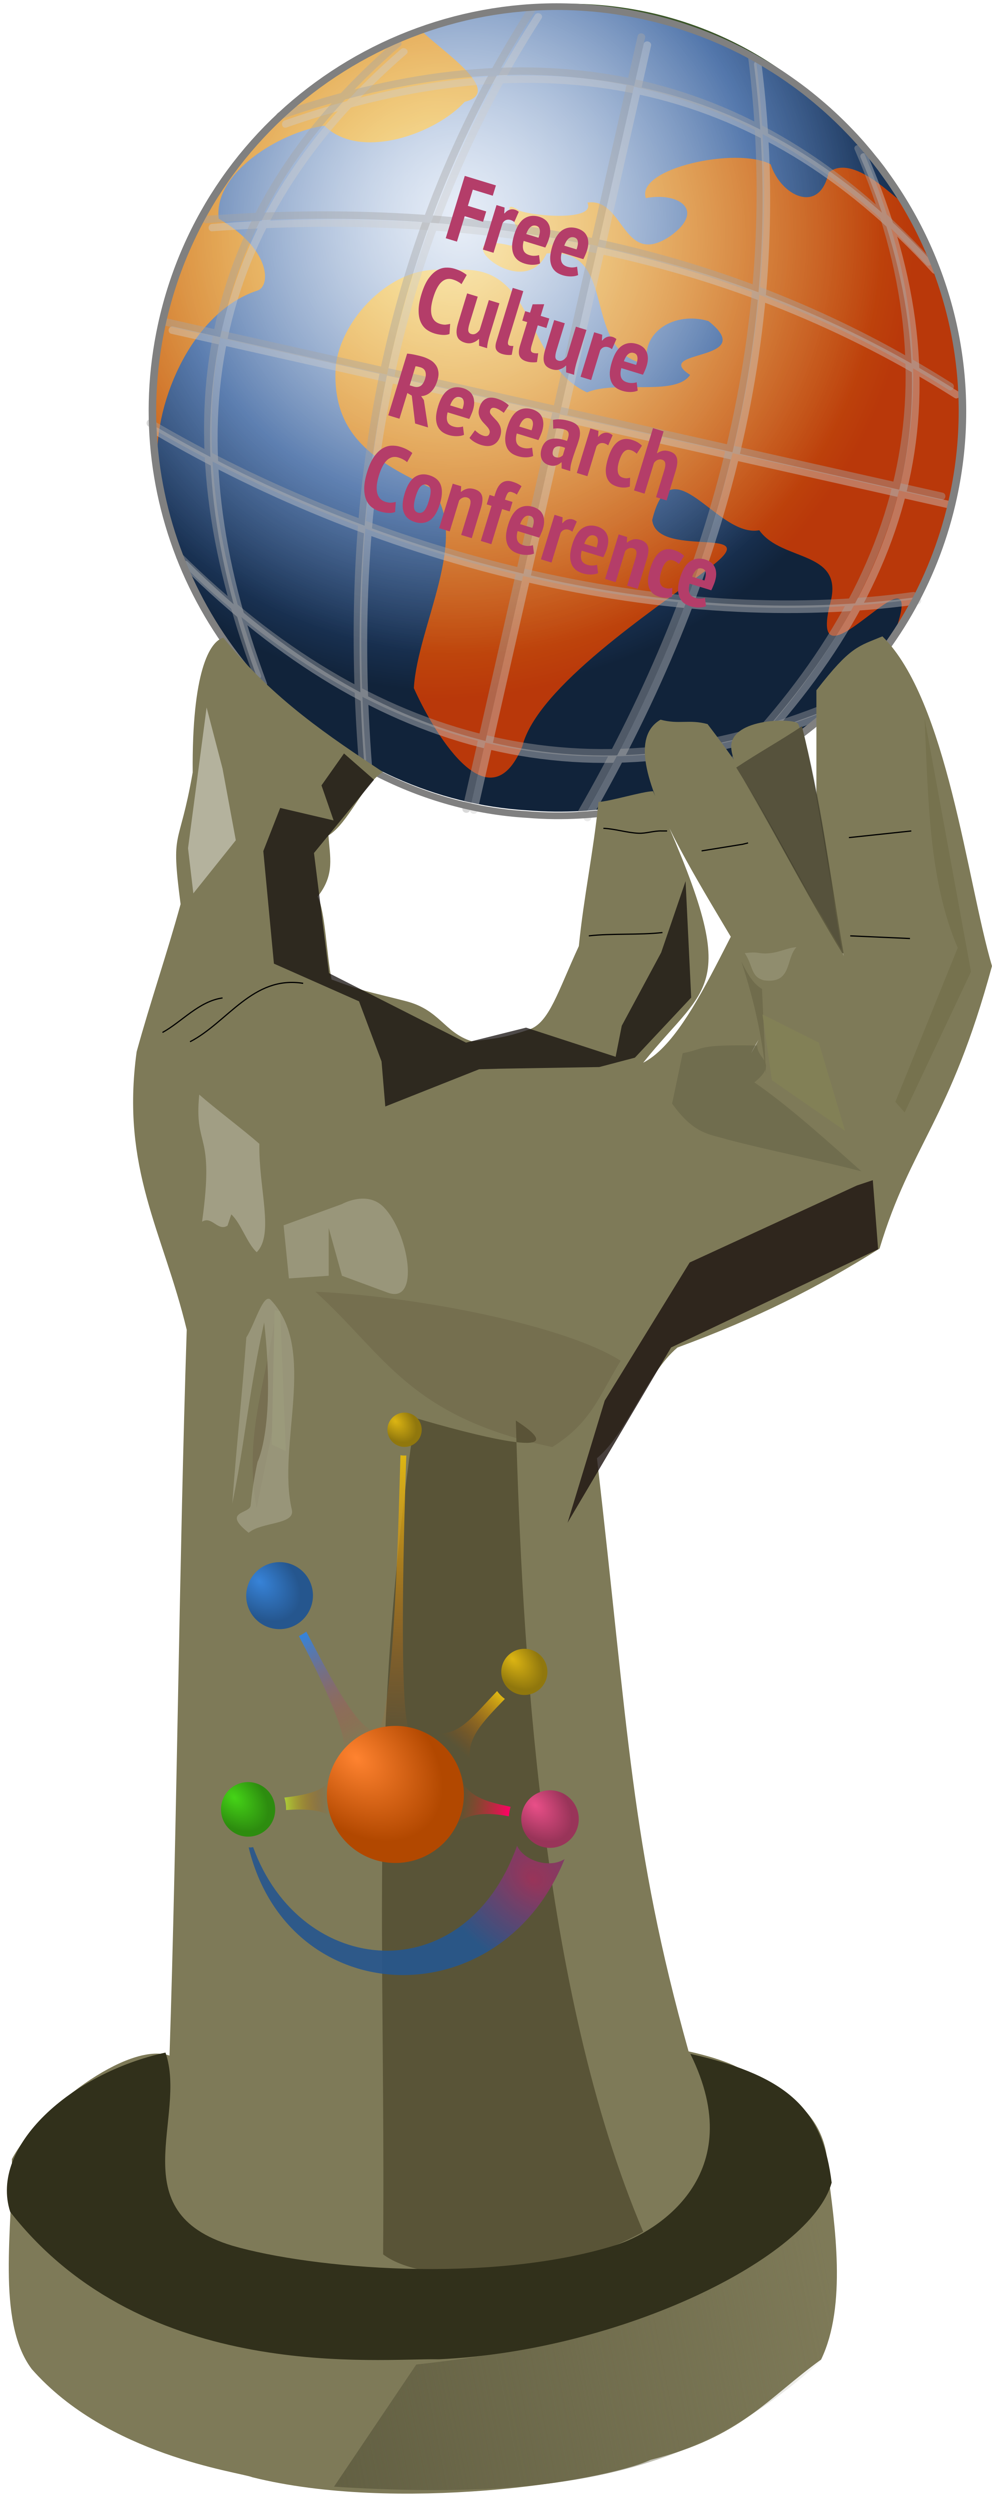 <?xml version="1.0" encoding="UTF-8" standalone="no"?>
<!-- Created with Inkscape (http://www.inkscape.org/) -->
<svg xmlns:inkscape="http://www.inkscape.org/namespaces/inkscape" xmlns:rdf="http://www.w3.org/1999/02/22-rdf-syntax-ns#" xmlns="http://www.w3.org/2000/svg" xmlns:sodipodi="http://sodipodi.sourceforge.net/DTD/sodipodi-0.dtd" xmlns:cc="http://creativecommons.org/ns#" xmlns:xlink="http://www.w3.org/1999/xlink" xmlns:dc="http://purl.org/dc/elements/1.1/" xmlns:svg="http://www.w3.org/2000/svg" xmlns:ns1="http://sozi.baierouge.fr" id="svg2536" sodipodi:docname="fcrc_logo.svg" viewBox="0 0 833.27 2098.7" version="1.0" inkscape:version="0.47pre4 r22446">
<sodipodi:namedview id="namedview73" bordercolor="#666666" inkscape:pageshadow="2" guidetolerance="10" pagecolor="#ffffff" gridtolerance="10" inkscape:window-maximized="1" inkscape:zoom="0.08" objecttolerance="10" inkscape:guide-bbox="true" borderopacity="1" inkscape:current-layer="g3036" inkscape:cx="1105.2513" inkscape:cy="821.84121" inkscape:window-y="25" inkscape:window-x="0" inkscape:window-width="1280" showgrid="false" inkscape:pageopacity="0" inkscape:window-height="645" showguides="true"/>
<defs id="defs2538">
<filter id="filter3829" height="1.177" width="1.581" color-interpolation-filters="sRGB" y="-.089" x="-.291" inkscape:collect="always">
<feGaussianBlur id="feGaussianBlur3831" stdDeviation="26.581" inkscape:collect="always"/>
</filter>
<filter id="filter3881" height="1.583" width="1.296" color-interpolation-filters="sRGB" y="-.291" x="-.148" inkscape:collect="always">
<feGaussianBlur id="feGaussianBlur3883" stdDeviation="15.839" inkscape:collect="always"/>
</filter>
<filter id="filter3889" height="1.345" width="1.381" color-interpolation-filters="sRGB" y="-.173" x="-.19" inkscape:collect="always">
<feGaussianBlur id="feGaussianBlur3891" stdDeviation="20.685" inkscape:collect="always"/>
</filter>
<filter id="filter3909" height="1.298" width="1.245" color-interpolation-filters="sRGB" y="-.149" x="-.123" inkscape:collect="always">
<feGaussianBlur id="feGaussianBlur3911" stdDeviation="18.374" inkscape:collect="always"/>
</filter>
<filter id="filter3933" height="1.611" width="3.377" color-interpolation-filters="sRGB" y="-.306" x="-1.188" inkscape:collect="always">
<feGaussianBlur id="feGaussianBlur3935" stdDeviation="19.873" inkscape:collect="always"/>
</filter>
<filter id="filter3941" height="2.442" width="2.106" color-interpolation-filters="sRGB" y="-.721" x="-.553" inkscape:collect="always">
<feGaussianBlur id="feGaussianBlur3943" stdDeviation="24.053" inkscape:collect="always"/>
</filter>
<filter id="filter3945" height="1.877" width="3.067" color-interpolation-filters="sRGB" y="-.438" x="-1.034" inkscape:collect="always">
<feGaussianBlur id="feGaussianBlur3947" stdDeviation="24.16" inkscape:collect="always"/>
</filter>
<filter id="filter3973" height="1.285" width="1.19" color-interpolation-filters="sRGB" y="-.142" x="-.095" inkscape:collect="always">
<feGaussianBlur id="feGaussianBlur3975" stdDeviation="6.279" inkscape:collect="always"/>
</filter>
<filter id="filter3981" height="1.368" width="1.239" color-interpolation-filters="sRGB" y="-.184" x="-.119" inkscape:collect="always">
<feGaussianBlur id="feGaussianBlur3983" stdDeviation="2.162" inkscape:collect="always"/>
</filter>
<filter id="filter4077" height="1.077" width="1.402" color-interpolation-filters="sRGB" y="-.039" x="-.201" inkscape:collect="always">
<feGaussianBlur id="feGaussianBlur4079" stdDeviation="5.327" inkscape:collect="always"/>
</filter>
<filter id="filter4147" height="1.399" width="2.506" color-interpolation-filters="sRGB" y="-.2" x="-.753" inkscape:collect="always">
<feGaussianBlur id="feGaussianBlur4149" stdDeviation="16.335" inkscape:collect="always"/>
</filter>
<filter id="filter4155" height="1.093" width="1.777" color-interpolation-filters="sRGB" y="-.046" x="-.389" inkscape:collect="always">
<feGaussianBlur id="feGaussianBlur4157" stdDeviation="3.285" inkscape:collect="always"/>
</filter>
<filter id="filter4167" height="1.176" width="2.764" color-interpolation-filters="sRGB" y="-.088" x="-.882" inkscape:collect="always">
<feGaussianBlur id="feGaussianBlur4169" stdDeviation="4.345" inkscape:collect="always"/>
</filter>
<filter id="filter4189" height="1.159" width="1.224" color-interpolation-filters="sRGB" y="-.08" x="-.112" inkscape:collect="always">
<feGaussianBlur id="feGaussianBlur4191" stdDeviation="3.241" inkscape:collect="always"/>
</filter>
<filter id="filter4373" height="8.17" width="1.319" color-interpolation-filters="sRGB" y="-3.585" x="-.159" inkscape:collect="always">
<feGaussianBlur id="feGaussianBlur4375" stdDeviation="3.33" inkscape:collect="always"/>
</filter>
<filter id="filter4377" height="3.868" width="1.305" color-interpolation-filters="sRGB" y="-1.434" x="-.153" inkscape:collect="always">
<feGaussianBlur id="feGaussianBlur4379" stdDeviation="3.33" inkscape:collect="always"/>
</filter>
<filter id="filter4381" height="3.39" width="1.41" color-interpolation-filters="sRGB" y="-1.195" x="-.205" inkscape:collect="always">
<feGaussianBlur id="feGaussianBlur4383" stdDeviation="3.33" inkscape:collect="always"/>
</filter>
<filter id="filter4593" height="1.399" width="1.23" color-interpolation-filters="sRGB" y="-.2" x="-.115" inkscape:collect="always">
<feGaussianBlur id="feGaussianBlur4595" stdDeviation="2.412" inkscape:collect="always"/>
</filter>
<filter id="filter4597" height="1.232" width="1.122" color-interpolation-filters="sRGB" y="-.116" x="-.061" inkscape:collect="always">
<feGaussianBlur id="feGaussianBlur4599" stdDeviation="2.412" inkscape:collect="always"/>
</filter>
<filter id="filter4601" height="3.772" width="1.216" color-interpolation-filters="sRGB" y="-1.386" x="-.108" inkscape:collect="always">
<feGaussianBlur id="feGaussianBlur4603" stdDeviation="2.412" inkscape:collect="always"/>
</filter>
<filter id="filter4605" height="5.155" width="1.187" color-interpolation-filters="sRGB" y="-2.077" x="-.094" inkscape:collect="always">
<feGaussianBlur id="feGaussianBlur4607" stdDeviation="2.412" inkscape:collect="always"/>
</filter>
<filter id="filter4621" inkscape:collect="always" color-interpolation-filters="sRGB">
<feGaussianBlur id="feGaussianBlur4623" stdDeviation="2.377" inkscape:collect="always"/>
</filter>
<filter id="filter4635" inkscape:collect="always" color-interpolation-filters="sRGB">
<feGaussianBlur id="feGaussianBlur4637" stdDeviation="3.378" inkscape:collect="always"/>
</filter>
<radialGradient id="radialGradient3219" gradientUnits="userSpaceOnUse" cy="1189.2" cx="406.21" gradientTransform="matrix(1.455 -.103 .118 1.802 -328.32 -918.43)" r="88.939" inkscape:collect="always">
<stop id="stop6341" style="stop-color:rgb(110, 159, 75)" offset="0"/>
<stop id="stop12671" style="stop-color:rgb(66, 95, 45)" offset=".5"/>
<stop id="stop6347" style="stop-color:rgb(42, 61, 29)" offset="1"/>
</radialGradient>
<radialGradient id="radialGradient3221" gradientUnits="userSpaceOnUse" cy="495.31" cx="107.2" gradientTransform="matrix(1.15 0 0 1.15 -16.117 -74.468)" r="405.36" inkscape:collect="always">
<stop id="stop13208" style="stop-color:rgb(242, 196, 31)" offset="0"/>
<stop id="stop2186" style="stop-color:rgb(185, 56, 10)" offset="1"/>
</radialGradient>
<radialGradient id="radialGradient3223" gradientUnits="userSpaceOnUse" cy="407.22" cx="209.16" gradientTransform="matrix(2.971 .434 -.445 3.041 176.2 -314.49)" r="55.703" inkscape:collect="always">
<stop id="stop5144" style="stop-color:rgb(191, 209, 235)" offset="0"/>
<stop id="stop5150" style="stop-color:rgb(49, 92, 155)" offset=".615"/>
<stop id="stop5146" style="stop-color:rgb(17, 35, 58)" offset="1"/>
</radialGradient>
<radialGradient id="radialGradient3225" gradientUnits="userSpaceOnUse" cy="504.9" cx="136.15" r="406.37" inkscape:collect="always">
<stop id="stop4439" style="stop-color:rgb(255, 255, 255);stop-opacity:.856" offset="0"/>
<stop id="stop4441" style="stop-color:rgb(255, 255, 255);stop-opacity:0" offset="1"/>
</radialGradient>
<linearGradient id="linearGradient3227" y2="26.694" gradientUnits="userSpaceOnUse" x2="126.51" y1="146.32" x1="184.95" inkscape:collect="always">
<stop id="stop3989" style="stop-color:#605c40" offset="0"/>
<stop id="stop3991" style="stop-color:#000000;stop-opacity:0" offset="1"/>
</linearGradient>
<radialGradient id="radialGradient3229" fx="5873.3" fy="891.63" gradientUnits="userSpaceOnUse" cy="931.78" cx="5872" gradientTransform="matrix(-.887 -.728 .604 -.736 5195.9 5343.7)" r="114.3" inkscape:collect="always">
<stop id="stop19820-9" style="stop-color:rgb(153, 52, 89)" offset="0"/>
<stop id="stop19822-7" style="stop-color:rgb(38, 86, 142);stop-opacity:.906" offset="1"/>
</radialGradient>
<linearGradient id="linearGradient3231" y2="627.39" gradientUnits="userSpaceOnUse" x2="320.04" gradientTransform="matrix(2.127 -.194 .194 2.127 -393.31 -973.65)" y1="515.25" x1="333.88" inkscape:collect="always">
<stop id="stop5440-3-5" style="stop-color:rgb(220, 181, 19)" offset="0"/>
<stop id="stop5442-1-6" style="stop-color:rgb(202, 90, 15);stop-opacity:0" offset="1"/>
</linearGradient>
<radialGradient id="radialGradient3233" gradientUnits="userSpaceOnUse" cy="303.94" cx="105.68" gradientTransform="matrix(1.072 .989 -.678 .735 198.47 -23.971)" r="21.216" inkscape:collect="always">
<stop id="stop18899-33-2" style="stop-color:rgb(220, 181, 19)" offset="0"/>
<stop id="stop18901-7-9" style="stop-color:rgb(144, 119, 13)" offset="1"/>
</radialGradient>
<linearGradient id="linearGradient3235" y2="623.69" gradientUnits="userSpaceOnUse" x2="306.6" gradientTransform="matrix(1.776 -.162 .161 1.763 -262.16 -755.3)" y1="571.77" x1="283.65" inkscape:collect="always">
<stop id="stop5434-9-4" style="stop-color:rgb(55, 131, 216)" offset="0"/>
<stop id="stop5436-4-2" style="stop-color:rgb(223, 57, 40);stop-opacity:0" offset="1"/>
</linearGradient>
<radialGradient id="radialGradient3237" gradientUnits="userSpaceOnUse" cy="299.61" cx="86.669" gradientTransform="matrix(1.298 .548 -.389 .921 97.68 -15.688)" r="33.467" inkscape:collect="always">
<stop id="stop18905-4-2" style="stop-color:rgb(55, 131, 216)" offset="0"/>
<stop id="stop18907-1-2" style="stop-color:rgb(37, 86, 142)" offset="1"/>
</radialGradient>
<linearGradient id="linearGradient3239" y2="646.26" gradientUnits="userSpaceOnUse" x2="275.35" gradientTransform="matrix(2.127 -.194 .194 2.127 -393.31 -973.65)" y1="646.95" x1="292.15" inkscape:collect="always">
<stop id="stop5428-69-9" style="stop-color:rgb(178, 72, 0);stop-opacity:0" offset="0"/>
<stop id="stop5430-3-3" style="stop-color:rgb(171, 200, 55)" offset="1"/>
</linearGradient>
<radialGradient id="radialGradient3241" gradientUnits="userSpaceOnUse" cy="304.5" cx="108.25" gradientTransform="matrix(.954 1.123 -.762 .648 237.05 -14.181)" r="19.718" inkscape:collect="always">
<stop id="stop18911-7-2" style="stop-color:rgb(69, 212, 23)" offset="0"/>
<stop id="stop18913-2-6" style="stop-color:rgb(45, 140, 15)" offset="1"/>
</radialGradient>
<radialGradient id="radialGradient3243" gradientUnits="userSpaceOnUse" cy="324.76" cx="168.88" gradientTransform="matrix(.982 1.054 -.732 .681 175.72 -100.28)" r="26.383" inkscape:collect="always">
<stop id="stop3240-8-4-7-3-7-3-2-2" style="stop-color:rgb(255, 131, 48)" offset="0"/>
<stop id="stop3242-9-5-1-7-1-6-45-6" style="stop-color:rgb(178, 72, 0)" offset="1"/>
</radialGradient>
<linearGradient id="linearGradient3245" y2="656.9" gradientUnits="userSpaceOnUse" x2="362.65" gradientTransform="matrix(2.127 -.194 .194 2.127 -393.31 -973.65)" y1="651.79" x1="342.67" inkscape:collect="always">
<stop id="stop5452-2-1" style="stop-color:rgb(178, 72, 0);stop-opacity:0" offset="0"/>
<stop id="stop5454-9-7" style="stop-color:rgb(255, 0, 102)" offset="1"/>
</linearGradient>
<radialGradient id="radialGradient3247" gradientUnits="userSpaceOnUse" cy="299.9" cx="105.29" gradientTransform="matrix(.945 1.157 -.774 .633 238.1 -11.577)" r="26.383" inkscape:collect="always">
<stop id="stop18917-9-75" style="stop-color:rgb(233, 79, 136)" offset="0"/>
<stop id="stop18919-5-8" style="stop-color:rgb(153, 52, 89)" offset="1"/>
</radialGradient>
<linearGradient id="linearGradient3249" y2="630.21" gradientUnits="userSpaceOnUse" x2="337.07" gradientTransform="matrix(2.127 -.194 .194 2.127 -393.31 -973.65)" y1="611.92" x1="356.73" inkscape:collect="always">
<stop id="stop5446-6-8" style="stop-color:rgb(220, 181, 19)" offset="0"/>
<stop id="stop5448-9-3" style="stop-color:rgb(178, 72, 0);stop-opacity:0" offset="1"/>
</linearGradient>
<radialGradient id="radialGradient3251" gradientUnits="userSpaceOnUse" cy="293.58" cx="102.74" gradientTransform="matrix(.957 1.257 -.795 .606 237.9 -13.451)" r="33.834" inkscape:collect="always">
<stop id="stop18923-24-1" style="stop-color:rgb(220, 181, 19)" offset="0"/>
<stop id="stop18925-0-5" style="stop-color:rgb(144, 119, 13)" offset="1"/>
</radialGradient>
<linearGradient id="linearGradient3253" y2="1347.3" gradientUnits="userSpaceOnUse" x2="192.34" y1="1434.3" x1="-246.66" inkscape:collect="always">
<stop id="stop4641" style="stop-color:#636043" offset="0"/>
<stop id="stop4643" style="stop-color:#636043;stop-opacity:0" offset="1"/>
</linearGradient>
</defs>
<g id="layer1" transform="translate(1937.9 774.45)">
<g id="g21703" transform="translate(-179.08 122.65)">
<g id="g3036">
<g id="g21684" transform="translate(384.66 12.612)">
<g id="g21676" transform="translate(-2509.7 -12.612)"/>
</g>
<g id="g3137">
<g id="layer1-5" inkscape:label="Calque 1" transform="matrix(4.389 0 0 4.389 -2215.8 -3617.7)">
<g id="g43078" transform="matrix(1.679 .364 -.319 1.472 -1552.1 -151.1)">
<path id="path5452" sodipodi:rx="88.938736" sodipodi:ry="110.2067" style="fill-rule:evenodd;color:#000000;fill:url(#radialGradient3219)" sodipodi:type="arc" d="m533.63 1211.5c0 60.866-39.819 110.21-88.939 110.21s-88.939-49.341-88.939-110.21c0-60.866 39.819-110.21 88.939-110.21s88.939 49.341 88.939 110.21z" transform="matrix(.48 .004 -.004 0.462 899.32 -259.24)" sodipodi:cy="1211.5447" sodipodi:cx="444.6937"/>
<g id="g22959" inkscape:label="skins" transform="matrix(.279 0 0 .316 929.85 95.754)">
<g id="g3528" transform="matrix(.691 0 0 .691 194.65 226.2)">
<path id="path1307" sodipodi:rx="392.85715" sodipodi:ry="392.85715" style="fill-rule:evenodd;color:#000000;fill:url(#radialGradient3221)" sodipodi:type="arc" d="m654.29 648.08c0 216.97-175.89 392.86-392.86 392.86s-392.86-175.89-392.86-392.86 175.89-392.86 392.86-392.86 392.86 175.89 392.86 392.86z" transform="matrix(.595 0 0 .595 484.35 236.16)" sodipodi:cy="648.07648" sodipodi:cx="261.42856"/>
<g id="layer7" inkscape:label="titre 3" transform="matrix(1.649 0 0 1.652 -456.96 -1157.1)">
<path id="path2495" sodipodi:nodetypes="cccccccccccccccccccccccccccccccc" style="color:#000000;fill:url(#radialGradient3223)" d="m685.8 936.86c-32.768-4.934-67.112 2.382-95.157 19.988 6.701 4.752 33.48 14.657 20.051 21.246-7.403 13.032-31.399 28.257-46.29 18.685-14.856 5.588-34.575 24.601-29.29 39.878 20.027 6.571 22.772 18.992 18.783 21.738-22.066 12.792-27.578 49.413-21.041 68.641 21.704 60.547 88.296 100.18 151.87 90.166 50.254-6.587 95.211-42.472 112.8-90.005 4.084-34.894-25.024 31.071-24.508-2.95 1.654-20.643-19.404-11.289-29.669-20.722-13.897 5.9-36.741-23.887-37.425 4.502 4.814 13.797 42.443-9.063 21.448 14.094-13.702 16.35-48.527 51.77-49.139 73.467-5.545 30.709-32.516 0.312-41.464-11.963-3.378-21.772 8.398-56.416-8.886-70.104-20.697-4.946-38.256-10.247-41.784-35.149-1.605-17.636 13.265-40.543 31.907-40.918 29.407-11.385 31.701 26.079 56.134 31.498 9.186-6.502 30.532-5.087 34.005-13.701-15.559-5.963 23.094-9.56 2.295-19.906-12.408-0.92-22.369 8.826-17.768 19.529-24.579 0.932-17.629-38.795-42.661-30.71-4.426 19.586-38.183-0.728-13.071-0.014 9.073-2.034-10.842-16.898 0.665-12.675 5.899 0.813 26.989-2.193 22.576-7.852 12.271-4.674 16.916 20.014 30.909 5.297 10.256-11.414-0.249-15.874-11.221-11.206-5.69-9.567 27.497-24.632 40.242-20.947 5.862 10.212 20.562 13.777 20.452-1.485 9.227-11.697 39.615 16.322 20.551-2.475-20.72-19.224-47.327-31.948-75.312-35.949z"/>
</g>
<path id="path2653" sodipodi:rx="392.85715" sodipodi:ry="392.85715" style="opacity:.76;fill-rule:evenodd;color:#000000;fill:url(#radialGradient3225)" sodipodi:type="arc" d="m654.29 648.08c0 216.97-175.89 392.86-392.86 392.86s-392.86-175.89-392.86-392.86 175.89-392.86 392.86-392.86 392.86 175.89 392.86 392.86z" transform="matrix(.595 0 0 .595 484.35 236.16)" sodipodi:cy="648.07648" sodipodi:cx="261.42856"/>
</g>
</g>
<g id="g13579" style="opacity:.418;stroke:#cccccc;stroke-width:1.841;fill:none" transform="matrix(.462 .004 -.004 .454 776.26 -251.83)">
<path id="path13581" sodipodi:nodetypes="cc" style="stroke-linejoin:round;stroke:#cccccc;stroke-linecap:round;stroke-width:1.841;fill:none" d="m729.29 1110.8 0.051 219.65"/>
<path id="path13583" sodipodi:nodetypes="cc" style="stroke-linejoin:round;stroke:#cccccc;stroke-linecap:round;stroke-width:1.841;fill:none" d="m702.14 1109.8c-21.879 69.77-19.623 141.56 0.133 215.36"/>
<path id="path13585" sodipodi:nodetypes="cc" style="stroke-linejoin:round;stroke:#cccccc;stroke-linecap:round;stroke-width:1.841;fill:none" d="m756.3 1109.4c21.961 70.046 19.796 142.08 0.139 216.12"/>
<path id="path13587" sodipodi:nodetypes="cc" style="stroke-linejoin:round;stroke:#cccccc;stroke-linecap:round;stroke-width:1.841;fill:none" d="m672.38 1127.6c-37.601 59.223-34.644 118.61 0.739 181.24"/>
<path id="path13589" sodipodi:nodetypes="cc" style="stroke-linejoin:round;stroke:#cccccc;stroke-linecap:round;stroke-width:1.841;fill:none" d="m786.22 1128c37.589 59.722 34.594 117.32-0.769 180.47"/>
<g id="g13591" style="stroke:#cccccc;stroke-width:1.854;fill:none" transform="matrix(0 1.125 -.878 0 1797.6 397.4)">
<path id="path13593" style="stroke-linejoin:round;stroke:#cccccc;stroke-linecap:round;stroke-width:1.854;fill:none" d="m729.26 1108.3 0.049 218.39"/>
<path id="path13595" sodipodi:nodetypes="cc" style="stroke-linejoin:round;stroke:#cccccc;stroke-linecap:round;stroke-width:1.854;fill:none" d="m702.19 1112.7c-21.962 67.882-19.724 137.73 0.063 209.53"/>
<path id="path13597" sodipodi:nodetypes="cc" style="stroke-linejoin:round;stroke:#cccccc;stroke-linecap:round;stroke-width:1.854;fill:none" d="m754.24 1110.5c22.065 64.865 20.268 145.72 0.429 214.31"/>
<path id="path13599" sodipodi:nodetypes="cc" style="stroke-linejoin:round;stroke:#cccccc;stroke-linecap:round;stroke-width:1.854;fill:none" d="m673.12 1126.1c-37.601 59.223-35.383 120.15 0 182.77"/>
<path id="path13601" sodipodi:nodetypes="cc" style="stroke-linejoin:round;stroke:#cccccc;stroke-linecap:round;stroke-width:1.854;fill:none" d="m785.45 1126.1c37.601 59.223 35.383 120.15 0 182.77"/>
</g>
</g>
<g id="g3228">
<g id="g6375" style="opacity:.418;stroke:#a4a4a4;stroke-width:1.841;fill:none" transform="matrix(.462 .004 -.004 .454 775.42 -252.67)">
<path id="path22979" sodipodi:nodetypes="cc" style="stroke-linejoin:round;stroke:#a4a4a4;stroke-linecap:round;stroke-width:1.841;fill:none" d="m729.29 1110.8 0.068 221.68"/>
<path id="path6348" sodipodi:nodetypes="cc" style="stroke-linejoin:round;stroke:#a4a4a4;stroke-linecap:round;stroke-width:1.841;fill:none" d="m702.14 1109.8c-21.879 69.77-19.623 141.56 0.133 215.36"/>
<path id="path6350" sodipodi:nodetypes="cc" style="stroke-linejoin:round;stroke:#a4a4a4;stroke-linecap:round;stroke-width:1.841;fill:none" d="m756.3 1109.4c21.961 70.046 19.99 142.85 0.333 216.89"/>
<path id="path6352" sodipodi:nodetypes="cc" style="stroke-linejoin:round;stroke:#a4a4a4;stroke-linecap:round;stroke-width:1.841;fill:none" d="m672.38 1127.6c-37.601 59.223-34.644 118.61 0.739 181.24"/>
<path id="path6354" sodipodi:nodetypes="cc" style="stroke-linejoin:round;stroke:#a4a4a4;stroke-linecap:round;stroke-width:1.841;fill:none" d="m786.22 1128c37.589 59.722 34.609 119.24-0.754 182.38"/>
<g id="g6367" style="stroke:#a4a4a4;stroke-width:1.854;fill:none" transform="matrix(0 1.125 -.878 0 1797.6 397.4)">
<path id="path6356" style="stroke-linejoin:round;stroke:#a4a4a4;stroke-linecap:round;stroke-width:1.854;fill:none" d="m729.26 1108.3 0.049 218.39"/>
<path id="path6358" sodipodi:nodetypes="cc" style="stroke-linejoin:round;stroke:#a4a4a4;stroke-linecap:round;stroke-width:1.854;fill:none" d="m702.19 1112.7c-21.962 67.882-19.724 137.73 0.063 209.53"/>
<path id="path6360" sodipodi:nodetypes="cc" style="stroke-linejoin:round;stroke:#a4a4a4;stroke-linecap:round;stroke-width:1.854;fill:none" d="m754.91 1109.9c22.065 64.865 19.592 146.37-0.247 214.96"/>
<path id="path6362" sodipodi:nodetypes="cc" style="stroke-linejoin:round;stroke:#a4a4a4;stroke-linecap:round;stroke-width:1.854;fill:none" d="m673.12 1126.1c-37.601 59.223-35.383 120.15 0 182.77"/>
<path id="path6364" sodipodi:nodetypes="cc" style="stroke-linejoin:round;stroke:#a4a4a4;stroke-linecap:round;stroke-width:1.854;fill:none" d="m785.78 1125c37.601 59.223 35.05 121.22-0.333 183.84"/>
</g>
</g>
</g>
<path id="path50675" style="stroke-linejoin:round;color:#000000;stroke:#808080;stroke-linecap:round;stroke-width:.844;fill:none" d="m1107.6 251.93c-0.099 0-0.199 0.008-0.299 0.009-0.33 0.002-0.663 0.007-0.992 0.018-24.31 0.776-43.831 23.468-43.831 51.327 0 23.773 14.221 43.784 33.496 49.626 0.179 0.054 0.355 0.116 0.536 0.167 5.615 1.688 11.513 2.137 17.332 1.092 3.905-0.584 7.708-1.81 11.309-3.568 0.085-0.041 0.17-0.082 0.255-0.123 0.065-0.032 0.129-0.065 0.193-0.097 0.368-0.182 0.735-0.371 1.097-0.564 0.027-0.014 0.053-0.03 0.079-0.044 0.015-0.008 0.029-0.018 0.044-0.026 15.299-8.221 25.893-25.939 25.893-46.464 0-14.936-5.615-28.381-14.566-37.768-0.207-0.217-0.413-0.431-0.623-0.643-0.135-0.138-0.267-0.278-0.404-0.414-0.076-0.075-0.152-0.146-0.228-0.22-0.197-0.193-0.397-0.384-0.597-0.573-0.017-0.016-0.036-0.029-0.053-0.044-0.052-0.049-0.106-0.093-0.158-0.141-0.487-0.454-0.98-0.9-1.484-1.33-0.01-0.005-0.011-0.012-0.018-0.018-0.112-0.095-0.221-0.188-0.334-0.282-0.177-0.148-0.357-0.295-0.536-0.44-0.05-0.041-0.099-0.083-0.149-0.123-0.246-0.198-0.497-0.389-0.746-0.581-0.216-0.167-0.43-0.331-0.65-0.493-0.085-0.063-0.169-0.122-0.255-0.185-0.309-0.226-0.617-0.444-0.931-0.661-0.307-0.213-0.619-0.421-0.931-0.626-0.012-0.008-0.023-0.018-0.035-0.026-0.303-0.198-0.614-0.391-0.922-0.581-0.321-0.198-0.641-0.392-0.966-0.581-0.323-0.188-0.648-0.376-0.975-0.555-0.041-0.023-0.082-0.048-0.123-0.07-0.288-0.157-0.578-0.308-0.869-0.458-0.321-0.165-0.642-0.319-0.966-0.476-0.015-0.007-0.029-0.019-0.044-0.026-0.143-0.069-0.287-0.136-0.43-0.203-0.196-0.092-0.392-0.185-0.588-0.273-0.065-0.029-0.128-0.059-0.193-0.088-0.276-0.122-0.556-0.236-0.834-0.352-0.319-0.133-0.636-0.263-0.957-0.388-0.029-0.011-0.058-0.024-0.088-0.035-0.166-0.064-0.334-0.123-0.5-0.185-0.185-0.069-0.367-0.137-0.553-0.203-0.082-0.029-0.164-0.059-0.246-0.088-0.271-0.094-0.544-0.185-0.817-0.273-0.267-0.086-0.538-0.174-0.808-0.256-0.091-0.027-0.181-0.053-0.272-0.079-0.181-0.053-0.362-0.099-0.544-0.15-0.179-0.05-0.356-0.103-0.536-0.15-0.093-0.025-0.188-0.047-0.281-0.07-0.271-0.069-0.544-0.14-0.817-0.203 0-0.001-0.01 0.001-0.01 0-0.067-0.016-0.135-0.029-0.202-0.044-0.284-0.064-0.567-0.127-0.852-0.185-0.015-0.003-0.029-0.006-0.044-0.009-0.186-0.038-0.375-0.07-0.562-0.106-0.278-0.052-0.555-0.103-0.834-0.15-0.282-0.048-0.56-0.09-0.843-0.132-0.044-0.006-0.088-0.011-0.132-0.018-0.332-0.048-0.668-0.093-1.001-0.132-0.38-0.045-0.761-0.081-1.141-0.115-0.268-0.023-0.538-0.044-0.808-0.062-0.291-0.019-0.585-0.031-0.878-0.044-0.038-0.002-0.076-0.007-0.114-0.009-0.17-0.007-0.339-0.013-0.509-0.018-0.193-0.006-0.386-0.006-0.58-0.009s-0.385-0.009-0.58-0.009z"/>
</g>
</g>
<path id="path2897" sodipodi:nodetypes="ccccccccccccscscccccsscccccccccccccccccccc" style="fill:#7e7a58" transform="translate(-2125.1)" d="m392.78 1091.6c-30.034-40.096-15.479-120.32-16.53-176.02 21.846-41.243 97.2-99.207 132.42-86.943 6.306-192.33 8.153-416.98 14.459-609.31-19.968-83.027-55.543-134.84-42.07-233.47 11.561-42.039 25.351-81.849 36.912-123.89-8.504-65.097-1.403-44.359 10.158-110.57-0.701-84.528 14.204-109.98 25.764-113.13 42.167 52.263 90.185 83.624 134.02 112.76-16.816 10.51-28.894 42.757-45.709 53.266 1.051 17.867 5.725 32.668-9.109 51.37 6.353 12.021 7.505 48.895 11.721 69.556 28.376 10.51 26.768 9.047 62.277 18.153 28.83 7.392 31.826 26.039 55.43 33.742 21.141-2.21 30.574-3.868 48.505-10.006 16.674-5.708 23.974-32.173 41.465-69.915 4.204-42.039 12.309-79.062 16.513-121.1 8.408 0 37.438-8.918 45.846-8.918 76.766 169.35 47.716 157.9-8.311 227.92 47.215-23.997 83.473-148.89 121.31-180.42 2.268 3.276-47.383-61.014-47.362-84.923 0.021-24.25 53.617-24.275 56.256-19.125 5.611 10.951 34.679 151.83 39.57 158.9-12.612 27.325-66.492 90.394-79.103 117.72 16.816-29.427 1.304-7.02 18.12-36.447-45.753-87.207-142.62-215.51-94.205-243.7 15.765 4.204 23.726-0.51 39.491 3.694 81.552 106.6 119.33 191.3 168.09 342.43-49.133-139.25-62.997-163.76-76.659-228.92v-141.88c28.886-37.391 35.478-36.881 55.447-45.288 54.461 53.631 71.022 205.36 92.041 276.82-35.192 129.59-68.155 149.94-94.429 237.17-53.6 33.631-102.74 58.345-169.72 83.058-26.274 22.07-41.401 70.894-67.676 92.965 26.402 227.3 28.28 324.18 76.976 497.97 30.988 6.847 50.829 15.923 53.949 23.885 10.923 2.929 63.091 20.349 62.867 75.67 5.956 45.256 16.371 113.92-5.541 159.18-45.128 32.516-66.847 65.033-143.19 84.173-41.809 19.05-214.57 44.546-334.4 14.65-12.45-4.712-121.88-18.342-185.61-91.052z"/>
<path id="path3747" d="m-351.76 302.16c-4.459 46.075 13.153 29.092 2.388 106.7 8.175-5.202 13.196 8.513 21.371 3.311 0 0 3.153-9.459 3.153-9.459 8.175 7.431 13.196 24.322 21.371 31.753 14.931-15.087 1.486-53.821 2.229-90.979-12.634-11.147-37.879-30.177-50.512-41.324z" sodipodi:nodetypes="ccccccc" style="opacity:.522;filter:url(#filter3945);fill:#fffffb" transform="translate(-1239.7 -280.3)"/>
<path id="path3749" d="m-280.91 411.9 4.459 44.589 33.442-2.229v-40.13l11.147 40.13 38.395 14.142c27.929 10.287 17.486-50.656-3.423-71.837-14.106-14.289-34.972-2.5-34.972-2.5l-49.048 17.836z" sodipodi:nodetypes="cccccsscc" style="opacity:.456;filter:url(#filter3941);fill:#fefefb" transform="translate(-1239.7 -280.3)"/>
<path id="path3751" d="m-345.57-22.842-15.606 118.16 4.459 37.901 35.671-44.589-11.147-60.195-13.377-51.277z" style="opacity:.645;filter:url(#filter3933);fill:#fffffe" transform="translate(-1239.7 -280.3)"/>
<path id="path3753" d="m200.65 378.46-140.46 64.654-71.343 115.93-31.212 102.55 86.949-147.14 173.9-82.49-4.459-57.966-13.377 4.459z" style="opacity:.895;filter:url(#filter3889);fill:#1e130f" transform="translate(-1239.7 -280.3)"/>
<path id="path3755" d="m-230.16 15.765-18.918 26.8 10.191 29.412-44.873-10.494-14.188 36.259 8.918 94.476 71.482 31.641 18.918 50.447 3.153 37.835 78.823-31.259 17.117-0.462 83.777-1.385 29.953-7.882 47.294-50.447-4.729-97.741-20.494 59.906-33.106 61.482-5.158 26.068-75.241-24.491-50.447 12.612-115.08-58.329-12.612-100.89 50.447-61.482-25.223-22.07z" sodipodi:nodetypes="cccccccccccccccccccccccc" style="opacity:.86;filter:url(#filter3909);fill:#130f0c" transform="translate(-1239.7 -280.3)"/>
<path id="path3797" sodipodi:nodetypes="ccccc" style="opacity:.754;filter:url(#filter3829);fill:#3d381e" transform="translate(-1239.7 -280.3)" d="m-170.55 573.54c-39.324 267.36-24.577 433.73-26.753 702.28 36.043 27.497 145.66 21.551 218.49-18.95-86.577-202.88-101.81-493.82-107.01-681.1 56.129 36.413-40.606 10.923-84.719-2.229z"/>
<path id="path3799" d="m-254.16 467.64c58.874 53.448 78.534 105.08 198.98 130.42 32.513-20.437 38.83-41.988 57.408-72.457-47.005-29.91-172.04-54.25-256.39-57.96z" sodipodi:nodetypes="cccc" style="opacity:.513;filter:url(#filter3881);fill:#5a5037" transform="translate(-1239.7 -280.3)"/>
<path id="path3949" d="m106.46 183.38c7.317 11.004 4.845 19.851 16.164 22.852 23.781 3.158 18.021-18.207 27.311-27.868-8.668 0.578-15.077 5.199-26.333 5.307-6.167 0.059-5.676-1.66-17.141-0.29z" sodipodi:nodetypes="cccsc" style="opacity:.855;filter:url(#filter3981);fill:#979376" transform="translate(-1239.7 -280.3)"/>
<path id="path3951" d="m70.228 97.548l34.557-5.574c1.486-0.372 2.973-0.743 4.459-1.115" sodipodi:nodetypes="ccc" style="filter:url(#filter4381);stroke:#000000;stroke-width:1px;fill:none" transform="translate(-1239.7 -280.3)"/>
<path id="path3953" d="m-24.524 168.89c19.322-2.229 42.545-0.557 61.867-2.787" sodipodi:nodetypes="cc" style="filter:url(#filter4605);stroke:#000000;stroke-width:1px;fill:none" transform="translate(-1239.7 -280.3)"/>
<path id="path3955" d="m-12.262 78.598c10.02 0.455 19.483 3.698 29.503 4.153 6.329 0.288 13.215-2.211 19.544-1.924 1.486 0 2.973-0 4.459-0" sodipodi:nodetypes="csccc" style="filter:url(#filter4601);stroke:#000000;stroke-width:1px;fill:none" transform="translate(-1239.7 -280.3)"/>
<path id="path3957" d="m195.08 168.89c16.721 0.743 33.442 1.486 50.163 2.229" sodipodi:nodetypes="cc" style="filter:url(#filter4373);stroke:#000000;stroke-width:1px;fill:none" transform="translate(-1239.7 -280.3)"/>
<path id="path3959" d="m193.96 86.401c17.464-1.858 34.928-3.716 52.392-5.574" sodipodi:nodetypes="cc" style="filter:url(#filter4377);stroke:#000000;stroke-width:1px;fill:none" transform="translate(-1239.7 -280.3)"/>
<path id="path3961" d="m-359.5 257.79c31.677-16.349 52.764-55.829 95.03-49.048" sodipodi:nodetypes="cc" style="filter:url(#filter4597);stroke:#000000;stroke-width:1px;fill:none" transform="translate(-1239.7 -280.3)"/>
<path id="path3963" d="m-382.63 249.99c16.256-8.918 30.562-26.196 50.441-28.983" sodipodi:nodetypes="cc" style="filter:url(#filter4593);stroke:#000000;stroke-width:1px;fill:none" transform="translate(-1239.7 -280.3)"/>
<path id="path3965" d="m257.5-13.924c3.158 68.184 3.53 136.37 27.868 192.85l-52.392 129.31c2.601 2.973 5.202 5.945 7.803 8.918 18.579-39.387 37.158-78.774 55.736-118.16-13.01-70.98-26.01-141.95-39.02-212.92z" sodipodi:nodetypes="cccccc" style="filter:url(#filter4077);fill:#76724e" transform="translate(-1239.7 -280.3)"/>
<path id="path3967" d="m116.91 260.95c-52.486-0.889-42.495 2.702-62.56 6.418l-8.918 42.36c18.759 26.113 31.212 25.426 46.819 30.256 37.158 9.661 75.103 16.957 112.26 26.618-26.573-23.59-60.24-54.273-89.966-74.71 20.494-16.62 2.365-19.051 2.365-30.942z" sodipodi:nodetypes="ccccccc" style="opacity:.785;filter:url(#filter3973);fill:#686548" transform="translate(-1239.7 -280.3)"/>
<path id="path3985" d="m154.49-7.094c-18.91 12.612-36.26 22.07-55.173 34.682 29.423 47.294 58.653 105.42 89.663 155.87-10.51-59.9-20.04-133.8-34.49-190.55z" sodipodi:nodetypes="cccc" style="stroke:url(#linearGradient3227);stroke-width:1px;fill:#56523c" transform="translate(-1239.7 -280.3)"/>
<path id="path3995" d="m103.67 190.63c10.776 32.977 17.092 61.774 20.622 94.752-1.115-23.967-2.229-47.933-3.344-71.9-7.989-4.83-12.355-13.284-17.278-22.852z" sodipodi:nodetypes="cccc" style="fill:#706c4c" transform="translate(-1239.7 -280.3)"/>
<path id="path4081" sodipodi:nodetypes="cccc" style="opacity:.877;filter:url(#filter4155);fill:#746d4f" transform="translate(-2125.1)" d="m581.86 369.21c-11.85-64.47 10.86-113.59 16.56-170.26l0.355 86.433-16.908 83.825z"/>
<path id="path4085" d="m-288.49 483.19-2.365 112.72 11.823 5.518-4.729-117.45-4.729-0.788z" style="opacity:.961;filter:url(#filter4167);fill:#87875f" transform="translate(-1239.7 -280.3)"/>
<path id="path4083" sodipodi:nodetypes="ccsscsccsc" style="opacity:.776;filter:url(#filter4147);fill:#aaa88f" transform="translate(-2125.1)" d="m561.37 365.27c3.678-50.447 8.145-89.07 11.823-139.52 6.831-10.51 14.352-37.958 20.494-31.529 39.737 41.596 4.971 121.66 17.735 176.17 2.972 12.691-25.749 10.116-36.259 19.312-23.023-18.186 0.941-15.657 1.663-22.893 2.142-21.475 5.833-36.769 5.833-36.769 0.152 0 15.231-30.819 5.51-116.9-4.63 21.016-7.942 39.303-10.75 56.438-5.319 32.458-8.827 60.782-16.05 95.69z"/>
<g id="g2993" transform="translate(-1836.5 269.5)">
<path id="path20788" style="fill-rule:evenodd;fill:url(#radialGradient3229)" transform="translate(0,2e-6)" d="m286.56 384.39c33.321 137.86 210.98 144.36 265.37 9.778-12.603 8.011-33.928 1.667-39.926-11.207-44.03 123.18-181.86 111.31-221.7 1.141-1.227 0.37-2.475 0.334-3.739 0.288z"/>
<g id="g21664" transform="translate(0,2e-6)">
<path id="path20794" style="fill-rule:evenodd;fill:url(#linearGradient3231)" d="m414.05 55.127c-1.347 41.966-4.949 218.08-18.84 230.28 9.05 4.095 18.245 4.565 26.714 1.726-10.091-13.59-4.334-192.87-2.949-231.79-0.753 0.051-1.527 0.065-2.301 0.036-0.896-0.034-1.761-0.114-2.624-0.252z"/>
<path id="path20796" d="m138.74 314.23a21.216 21.216 0 1 1 -42.433 0 21.216 21.216 0 1 1 42.433 0z" style="fill-rule:evenodd;fill:url(#radialGradient3233)" transform="matrix(.678 .025 -.025 .678 345.68 -182.25)"/>
</g>
<g id="g21668" transform="translate(0,2e-6)">
<path id="path20798" style="fill-rule:evenodd;fill:url(#linearGradient3235)" d="m334.95 203.22c-1.947 1.444-4.041 2.699-6.22 3.739 14.662 27.547 44.21 87.06 36.889 98.01 5.701-1.093 19.174-11.958 27.038-18.984-14.227 2.24-43.263-55.608-57.707-82.766z"/>
<path id="path20800" d="m150.99 314.23a33.467 33.467 0 1 1 -66.933 0 33.467 33.467 0 1 1 66.933 0z" style="fill-rule:evenodd;fill:url(#radialGradient3237)" transform="matrix(.785 .288 -.288 .785 310.77 -107.51)"/>
</g>
<g id="g21672" transform="translate(0,2e-6)">
<path id="path20804" style="fill-rule:evenodd;fill:url(#linearGradient3239)" d="m355.27 324.03c-0.889 12.748-21.217 16.385-38.758 18.516 0.686 2.148 1.143 4.423 1.366 6.759 0.12 1.25 0.132 2.477 0.103 3.703 17.126-1.198 36.931-0.631 41.24 10.786 1.002-10.378-1.189-30.912-3.955-39.765h0.004z"/>
<path id="path20806" d="m137.24 314.23a19.718 19.718 0 1 1 -39.435 0 19.718 19.718 0 1 1 39.435 0z" style="fill-rule:evenodd;fill:url(#radialGradient3241)" transform="matrix(1.148 -.11 .11 1.148 116.6 4.626)"/>
</g>
<path id="path20808" d="m143.91 314.23a26.383 26.383 0 1 1 -52.766 0 26.383 26.383 0 1 1 52.766 0z" style="fill-rule:evenodd;fill:url(#radialGradient3243)" transform="matrix(2.172 -.198 .198 2.172 92.307 -319.34)"/>
<g id="g21680" transform="translate(0,2e-6)">
<path id="path20802" style="fill-rule:evenodd;fill:url(#linearGradient3245)" d="m465.03 327.44c-3.39 5.415-7.514 33.528-6.471 39.477 11.586-12.324 29.656-11.902 46.559-8.665 0.189-2.729 0.676-5.407 1.474-7.946-16.753-3.647-34.337-6.998-41.562-22.867z"/>
<path id="path20810" d="m143.91 314.23a26.383 26.383 0 1 1 -52.766 0 26.383 26.383 0 1 1 52.766 0z" style="fill-rule:evenodd;fill:url(#radialGradient3247)" transform="matrix(.91 -.101 .101 .91 401 86.5)"/>
</g>
<g id="g4715" transform="translate(2523.9 11.035)">
<path id="path20790" style="fill-rule:evenodd;fill:url(#linearGradient3249)" transform="translate(-2509.7 -12.612)" d="m481.03 254.67c-19.715 20.606-30.252 35.582-47.854 35.558 5.563 12.373 13.264 18.937 25.059 23.118-2.647-18.928 9.664-31.716 29.338-52.061-2.527-1.824-4.738-4.044-6.543-6.615z"/>
<path id="path20792" d="m151.36 314.23a33.834 33.834 0 1 1 -67.668 0 33.834 33.834 0 1 1 67.668 0z" style="fill-rule:evenodd;fill:url(#radialGradient3251)" transform="matrix(.569 -.067 .067 .569 -2093.7 55.064)"/>
</g>
</g>
<path id="path4171" d="m121.39 234.89 7.882 55.176 61.482 42.564-22.07-74.094-47.294-23.647z" style="filter:url(#filter4189);fill:#828056" transform="translate(-1239.7 -280.3)"/>
<path id="path4629" d="m-169.44 1368.3c-23.038 34.185-46.075 68.37-69.113 102.55 219.97 14.12 319-24.431 409.1-105.62 16.814-34.185 16.628-90.943 7.524-144.36-118.16 79.517-149.09 125.87-347.52 147.42z" sodipodi:nodetypes="ccccc" style="filter:url(#filter4635);fill:url(#linearGradient3253)" transform="translate(-1239.7 -280.3)"/>
<path id="path3741" d="m-380.12 1106.4c18.765 54.064-38.272 133.77 56.294 162.19 65.776 19.111 215.36 32.456 321.65-0.456 34.521-10.69 113.3-59.133 62.931-160.62 86.391 19.322 111.47 49.791 118.72 108.13-17.464 62.796-176.5 141.2-329.96 148.26-49.791-1.115-246.73 21.18-360.06-123.73-17.72-55.009 51.122-116.5 130.42-133.77z" sodipodi:nodetypes="ccsccccc" style="filter:url(#filter4621);fill:#31301b" transform="translate(-1239.7 -280.3)"/>
<path id="text20812" style="fill-rule:evenodd;text-indent:0pt;text-transform:none;fill:#b43d69" d="m-1368.4-749.43-16 52.312 9.406 2.875 6.531-21.375 15.406 4.719 2.656-8.688-15.406-4.688 4.156-13.625 16.75 5.125 2.656-8.656-26.156-8zm26.656 24.5-11.438 37.344 8.906 2.719 7.625-24.938c0.76-1.239 1.731-2.104 2.906-2.562 1.225-0.443 2.498-0.442 3.844-0.031 0.996 0.305 2.035 0.842 3.094 1.656l3.75-8.5c-0.994-0.848-2.086-1.447-3.281-1.812-1.594-0.487-3.184-0.441-4.719 0.125-1.47 0.531-2.756 1.523-3.906 2.969l-0.312-0.094 0.312-4.812-6.781-2.063zm30.844 9.031c-2.712 0.001-5.2 0.74-7.5 2.25-3.615 2.382-6.444 6.961-8.5 13.688-0.944 3.089-1.521 5.922-1.719 8.531-0.133 2.574 0.135 4.878 0.812 6.938s1.806 3.821 3.375 5.281c1.619 1.476 3.722 2.614 6.312 3.406 2.342 0.716 4.676 1.074 7.031 1.031 2.356-0.043 4.326-0.441 5.906-1.156l-0.844-7.031c-0.865 0.335-2.065 0.538-3.562 0.625-1.448 0.102-2.968-0.106-4.562-0.594-2.641-0.807-4.307-2.209-5-4.219-0.693-2.01-0.626-4.568 0.219-7.688l18.156 5.562c0.691-1.369 1.301-2.66 1.781-3.875 0.53-1.2 0.946-2.373 1.281-3.469 0.868-2.84 1.215-5.272 1.031-7.344-0.119-2.106-0.608-3.913-1.469-5.375-0.796-1.496-1.861-2.688-3.219-3.594-1.342-0.955-2.812-1.669-4.406-2.156-1.775-0.543-3.498-0.813-5.125-0.812zm0.594 8.125c0.643-0.041 1.321 0.033 2.031 0.25 1.594 0.487 2.553 1.589 2.844 3.312 0.306 1.673-0.045 3.925-1.062 6.719l-10.312-3.156c0.987-2.695 2.159-4.638 3.562-5.844 0.887-0.784 1.865-1.213 2.938-1.281zm31.375 1.656c-2.712 0.001-5.2 0.74-7.5 2.25-3.615 2.382-6.444 6.93-8.5 13.656-0.944 3.089-1.521 5.954-1.719 8.562-0.133 2.574 0.135 4.878 0.812 6.938 0.678 2.059 1.806 3.821 3.375 5.281 1.619 1.476 3.722 2.614 6.312 3.406 2.342 0.716 4.676 1.043 7.031 1s4.326-0.41 5.906-1.125l-0.875-7.062c-0.865 0.335-2.034 0.569-3.531 0.656-1.448 0.102-2.968-0.106-4.562-0.594-2.641-0.807-4.307-2.209-5-4.219-0.693-2.01-0.626-4.568 0.219-7.688l18.156 5.531c0.691-1.369 1.301-2.66 1.781-3.875 0.53-1.2 0.946-2.341 1.281-3.438 0.868-2.84 1.215-5.303 1.031-7.375-0.119-2.106-0.608-3.882-1.469-5.344-0.796-1.496-1.861-2.688-3.219-3.594-1.343-0.955-2.812-1.669-4.406-2.156-1.775-0.543-3.498-0.813-5.125-0.812zm0.594 8.125c0.643-0.041 1.321 0.033 2.031 0.25 1.594 0.487 2.553 1.589 2.844 3.312 0.306 1.673-0.045 3.925-1.062 6.719l-10.312-3.156c0.987-2.695 2.159-4.67 3.562-5.875 0.887-0.784 1.865-1.182 2.938-1.25zm-106.16 25.594c-2.601 0.131-5.142 0.971-7.625 2.5-2.418 1.494-4.726 3.8-6.938 6.938-2.162 3.153-4.073 7.375-5.688 12.656-1.553 5.082-2.368 9.52-2.438 13.312-0.07 3.792 0.442 7.043 1.531 9.719 1.089 2.675 2.654 4.822 4.656 6.469 2.067 1.613 4.435 2.834 7.125 3.656 2.142 0.655 4.362 1.062 6.656 1.219 2.344 0.172 4.338-0.081 5.969-0.781l0.562-8.5c-1.194 0.343-2.508 0.57-3.906 0.688-1.383 0.068-2.944-0.154-4.688-0.688-1.993-0.609-3.579-1.599-4.75-2.938-1.121-1.323-1.9-2.942-2.344-4.875-0.394-1.918-0.456-4.09-0.219-6.469 0.302-2.414 0.85-4.979 1.688-7.719 1.949-6.377 4.305-10.793 7.062-13.219 2.757-2.426 5.843-3.113 9.281-2.062 1.744 0.533 3.221 1.164 4.375 1.844 1.219 0.645 2.206 1.337 3 2.125l4.406-7.719c-0.994-0.848-2.341-1.757-4.062-2.719-1.672-0.947-3.746-1.785-6.188-2.531-2.392-0.731-4.868-1.037-7.469-0.906zm56.375 17-13.75 45c-0.914 2.989-0.959 5.28-0.094 6.906 0.865 1.626 2.54 2.832 5.031 3.594 1.495 0.457 3.042 0.72 4.594 0.812 1.552 0.093 2.687 0.028 3.406-0.188l1.344-7.406c-0.674 0.066-1.253 0.053-1.781 0-0.479-0.037-0.958-0.113-1.406-0.25-0.797-0.244-1.255-0.802-1.375-1.656-0.12-0.854 0.092-2.162 0.625-3.906l12.281-40.188-8.875-2.719zm-38.312 4.625-7.406 24.281c-0.853 2.79-1.354 5.176-1.469 7.156-0.1 1.931 0.129 3.57 0.656 4.875 0.527 1.305 1.301 2.33 2.375 3.094 1.059 0.814 2.362 1.465 3.906 1.938 2.392 0.731 4.587 0.752 6.531 0.094 1.994-0.643 3.708-1.671 5.188-3.125l0.219 0.062 0.031 5.562 6.719 2.062c0.089-1.716 0.368-3.574 0.812-5.562 0.46-2.039 1-4.082 1.625-6.125l7.938-26-8.875-2.719-7.656 24.938c-0.84 1.323-1.89 2.368-3.156 3.125-1.251 0.707-2.574 0.864-3.969 0.438-1.445-0.442-2.271-1.343-2.469-2.656-0.198-1.313 0.164-3.435 1.062-6.375l6.844-22.344-8.906-2.719v0zm64.75 9.094-9.719 0.062-2.156 7-4.094-1.25-2.438 7.938 4.125 1.25-6 19.562c-1.188 3.886-1.33 6.867-0.438 8.938 0.942 2.086 2.816 3.569 5.656 4.438 1.594 0.487 3.183 0.769 4.75 0.812 1.551 0.093 2.955 0.025 4.219-0.188l1.062-7.438c-0.789 0.086-1.513 0.096-2.156 0.062-0.644-0.033-1.346-0.147-2.094-0.375-1.096-0.335-1.732-1.029-1.906-2.062-0.124-1.019 0.158-2.608 0.812-4.75l4.969-16.281 7.25 2.219 2.438-7.938-7.25-2.219 2.969-9.781zm8.375 13.281-7.406 24.281c-0.853 2.79-1.354 5.176-1.469 7.156-0.1 1.931 0.129 3.539 0.656 4.844 0.527 1.305 1.332 2.33 2.406 3.094 1.059 0.814 2.362 1.465 3.906 1.938 2.391 0.731 4.555 0.784 6.5 0.125 1.994-0.643 3.708-1.702 5.188-3.156l0.25 0.062v5.562l6.719 2.062c0.089-1.716 0.368-3.574 0.812-5.562 0.46-2.039 1.001-4.082 1.625-6.125l7.938-26-8.875-2.719-7.625 24.969c-0.84 1.323-1.921 2.337-3.188 3.094-1.251 0.707-2.574 0.864-3.969 0.438-1.445-0.442-2.24-1.312-2.438-2.625-0.198-1.313 0.133-3.436 1.031-6.375l6.844-22.375-8.906-2.688zm33.594 10.25-11.438 37.375 8.906 2.719 7.625-24.969c0.76-1.239 1.731-2.104 2.906-2.562 1.225-0.443 2.498-0.442 3.844-0.031 0.996 0.305 2.035 0.874 3.094 1.688l3.75-8.5c-0.994-0.848-2.086-1.478-3.281-1.844-1.594-0.487-3.184-0.441-4.719 0.125-1.47 0.531-2.756 1.523-3.906 2.969l-0.312-0.094 0.312-4.812-6.781-2.062zm30.844 9.031c-2.712 0.001-5.2 0.771-7.5 2.281-3.615 2.382-6.444 6.93-8.5 13.656-0.944 3.089-1.521 5.922-1.719 8.531-0.133 2.574 0.135 4.909 0.812 6.969 0.678 2.059 1.806 3.821 3.375 5.281 1.619 1.476 3.722 2.614 6.312 3.406 2.342 0.716 4.676 1.043 7.031 1s4.326-0.441 5.906-1.156l-0.875-7.031c-0.865 0.335-2.034 0.538-3.531 0.625-1.448 0.102-2.968-0.075-4.562-0.562-2.641-0.807-4.307-2.24-5-4.25s-0.626-4.568 0.219-7.688l18.156 5.562c0.691-1.369 1.301-2.66 1.781-3.875 0.53-1.2 0.946-2.341 1.281-3.438 0.868-2.84 1.215-5.303 1.031-7.375-0.119-2.106-0.608-3.882-1.469-5.344-0.796-1.496-1.861-2.72-3.219-3.625-1.343-0.955-2.812-1.669-4.406-2.156-1.775-0.543-3.498-0.813-5.125-0.812zm0.594 8.125c0.643-0.041 1.321 0.064 2.031 0.281 1.594 0.487 2.553 1.589 2.844 3.312 0.306 1.673-0.045 3.893-1.062 6.688l-10.312-3.156c0.987-2.695 2.159-4.638 3.562-5.844 0.887-0.784 1.865-1.213 2.938-1.281zm-188.56 0.75-15.844 51.812 9.406 2.875 6.625-21.594 3.719 2.188 2.812 23.406 10.844 3.312-3.5-22.969-2.281-3.312c3.045-0.159 5.742-1.3 8.094-3.469 2.417-2.203 4.268-5.421 5.562-9.656 0.898-2.939 1.168-5.521 0.75-7.719-0.353-2.232-1.178-4.135-2.438-5.719-1.194-1.618-2.735-2.946-4.656-3.969-1.906-1.073-3.951-1.939-6.094-2.594-1.694-0.518-3.723-1.015-6.125-1.531-2.403-0.516-4.695-0.886-6.875-1.062zm7.031 10.656c0.494-0.012 1.112 0.071 1.875 0.25 0.762 0.179 1.547 0.381 2.344 0.625 2.142 0.655 3.508 1.876 4.062 3.625 0.57 1.7 0.498 3.664-0.188 5.906-0.914 2.989-2.175 5.014-3.812 6.094-1.622 1.03-3.627 1.185-5.969 0.469l-3.188-0.969 4.875-16zm35.031 17.594c-2.712 0.001-5.231 0.74-7.531 2.25-3.615 2.382-6.444 6.93-8.5 13.656-0.944 3.089-1.521 5.954-1.719 8.562-0.133 2.574 0.135 4.878 0.812 6.938 0.678 2.059 1.806 3.821 3.375 5.281 1.619 1.476 3.722 2.614 6.312 3.406 2.342 0.716 4.707 1.043 7.062 1 2.356-0.043 4.326-0.41 5.906-1.125l-0.875-7.031c-0.865 0.335-2.034 0.538-3.531 0.625-1.448 0.102-2.968-0.106-4.562-0.594-2.641-0.807-4.307-2.209-5-4.219-0.693-2.01-0.626-4.568 0.219-7.688l18.156 5.562c0.691-1.369 1.27-2.66 1.75-3.875 0.53-1.2 0.977-2.373 1.312-3.469 0.868-2.84 1.215-5.272 1.031-7.344-0.119-2.106-0.608-3.913-1.469-5.375-0.796-1.496-1.893-2.688-3.25-3.594-1.343-0.955-2.812-1.669-4.406-2.156-1.775-0.543-3.467-0.813-5.094-0.812zm0.594 8.125c0.643-0.041 1.321 0.033 2.031 0.25 1.594 0.487 2.522 1.589 2.812 3.312 0.306 1.673-0.045 3.925-1.062 6.719l-10.312-3.156c0.987-2.695 2.19-4.638 3.594-5.844 0.887-0.784 1.865-1.213 2.938-1.281zm27.562 0.594c-1.54 0.047-2.92 0.405-4.156 1.062-2.472 1.315-4.247 3.7-5.312 7.188-0.624 2.043-0.83 3.832-0.594 5.375 0.286 1.558 0.806 2.984 1.562 4.25s1.615 2.377 2.562 3.375c0.998 1.013 1.933 2.033 2.781 3 0.864 0.918 1.487 1.836 1.906 2.781 0.484 0.911 0.57 1.891 0.25 2.938-0.35 1.146-0.96 1.868-1.875 2.188-0.9 0.27-1.948 0.225-3.094-0.125-1.495-0.457-2.867-1.125-4.125-2-1.208-0.86-2.23-1.739-3.094-2.656l-4.656 6.438c0.952 1.163 2.303 2.283 4.094 3.375 1.841 1.107 3.801 1.969 5.844 2.594 4.135 1.264 7.58 1.172 10.312-0.281 2.732-1.453 4.605-3.906 5.656-7.344 0.624-2.043 0.802-3.861 0.531-5.469-0.221-1.593-0.712-3.015-1.469-4.281-0.742-1.316-1.596-2.487-2.594-3.5-0.948-0.998-1.855-1.957-2.719-2.875-0.864-0.918-1.579-1.783-2.094-2.594-0.45-0.846-0.508-1.741-0.219-2.688 0.624-2.043 2.152-2.684 4.594-1.938 1.295 0.396 2.558 1.003 3.781 1.812 1.239 0.76 2.269 1.468 3.094 2.156l4.188-6.25c-0.933-1.048-2.288-2.083-4.094-3.125-1.791-1.092-3.808-1.955-6-2.625-1.843-0.563-3.523-0.828-5.062-0.781zm29.938 9.031c-2.712 0.001-5.231 0.771-7.531 2.281-3.615 2.382-6.444 6.93-8.5 13.656-0.944 3.089-1.521 5.922-1.719 8.531-0.133 2.574 0.135 4.909 0.812 6.969s1.806 3.821 3.375 5.281c1.619 1.476 3.722 2.583 6.312 3.375 2.342 0.716 4.707 1.074 7.062 1.031s4.326-0.441 5.906-1.156l-0.875-7.031c-0.865 0.335-2.034 0.538-3.531 0.625-1.448 0.102-2.968-0.075-4.562-0.562-2.641-0.807-4.307-2.24-5-4.25s-0.626-4.568 0.219-7.688l18.156 5.562c0.691-1.369 1.27-2.66 1.75-3.875 0.53-1.2 0.977-2.341 1.312-3.438 0.868-2.84 1.215-5.303 1.031-7.375-0.119-2.106-0.608-3.882-1.469-5.344-0.796-1.496-1.892-2.72-3.25-3.625-1.342-0.955-2.812-1.669-4.406-2.156-1.775-0.543-3.467-0.813-5.094-0.812zm0.594 8.125c0.643-0.041 1.321 0.033 2.031 0.25 1.594 0.487 2.522 1.621 2.812 3.344 0.306 1.673-0.045 3.893-1.062 6.688l-10.312-3.156c0.987-2.695 2.19-4.638 3.594-5.844 0.887-0.784 1.865-1.213 2.938-1.281zm26.312 1.062c-1.687 0.005-3.205 0.17-4.531 0.5l0.219 7.344c1.444-0.267 3.018-0.326 4.719-0.188 1.701 0.139 3.287 0.418 4.781 0.875 2.043 0.624 3.173 1.678 3.375 3.156 0.252 1.493-0.18 3.655-1.312 6.469-5.339-1.959-9.889-2.481-13.656-1.562-3.767 0.919-6.348 3.61-7.719 8.094-1.005 3.288-0.96 6.208 0.125 8.719 1.1 2.461 3.123 4.133 6.062 5.031 2.192 0.67 4.141 0.755 5.875 0.25 1.734-0.505 3.23-1.361 4.469-2.562l0.312 0.094v5l7.25 2.219c0-1.961 0.228-3.961 0.688-6 0.525-2.073 1.139-4.185 1.844-6.312 0.72-2.177 1.496-4.382 2.281-6.594 0.85-2.246 1.628-4.533 2.344-6.875 1.234-4.036 1.336-7.415 0.312-10.125-0.974-2.695-3.578-4.674-7.812-5.969-2.84-0.868-5.465-1.363-7.875-1.5-0.602-0.034-1.188-0.064-1.75-0.062v0zm79.469 7.375-15.969 52.312 8.875 2.719 7.875-25.688c0.745-1.189 1.745-2.051 3-2.594 1.255-0.542 2.46-0.647 3.656-0.281 1.644 0.503 2.58 1.434 2.812 2.812 0.282 1.394 0.041 3.435-0.781 6.125l-6.906 22.594 8.875 2.719 7.5-24.531c0.822-2.69 1.303-4.947 1.438-6.812 0.15-1.915-0.023-3.522-0.5-4.812-0.477-1.29-1.21-2.358-2.219-3.156-1.009-0.799-2.299-1.434-3.844-1.906-2.142-0.655-4.03-0.793-5.719-0.438-1.639 0.371-3.17 1.04-4.562 2.031l-0.219-0.062 5.594-18.312-8.906-2.719zm-52.594 0.281-11.406 37.375 8.906 2.719 7.625-24.969c0.76-1.239 1.731-2.104 2.906-2.562 1.225-0.443 2.498-0.442 3.844-0.031 0.996 0.305 2.035 0.874 3.094 1.688l3.719-8.5c-0.994-0.848-2.086-1.478-3.281-1.844-1.594-0.487-3.153-0.441-4.688 0.125-1.47 0.531-2.787 1.523-3.938 2.969l-0.281-0.094 0.312-4.812-6.812-2.062v-0zm29.844 8.812c-2.555 0.062-4.877 0.892-6.969 2.5-3.347 2.573-6.036 7.13-8.031 13.656-0.914 2.989-1.515 5.765-1.812 8.344-0.233 2.544-0.063 4.859 0.5 6.938 0.578 2.029 1.564 3.786 2.969 5.25 1.47 1.43 3.49 2.536 6.031 3.312 1.744 0.533 3.541 0.809 5.438 0.844 1.896 0.035 3.637-0.259 5.188-0.875l0.219-7.438c-0.9 0.27-1.84 0.425-2.844 0.5-0.938 0.04-2.036-0.119-3.281-0.5-2.342-0.716-3.715-2.304-4.156-4.781-0.391-2.462-0.098-5.393 0.938-8.781 1.234-4.036 2.655-6.807 4.25-8.281 1.61-1.524 3.47-1.952 5.562-1.312 1.146 0.35 2.091 0.757 2.812 1.25 0.786 0.458 1.553 1.059 2.312 1.781l4.344-6.75c-0.913-0.933-2.021-1.816-3.344-2.656-1.273-0.825-3.039-1.596-5.281-2.281-1.7-0.52-3.311-0.756-4.844-0.719zm-197.12 5.656c-2.601 0.131-5.142 0.971-7.625 2.5-2.418 1.494-4.726 3.8-6.938 6.938-2.162 3.153-4.073 7.375-5.688 12.656-1.553 5.082-2.368 9.52-2.438 13.312-0.07 3.792 0.442 7.043 1.531 9.719 1.089 2.675 2.654 4.822 4.656 6.469 2.067 1.613 4.435 2.834 7.125 3.656 2.142 0.655 4.362 1.062 6.656 1.219 2.344 0.172 4.338-0.081 5.969-0.781l0.562-8.5c-1.194 0.343-2.508 0.57-3.906 0.688-1.383 0.068-2.944-0.154-4.688-0.688-1.993-0.609-3.579-1.599-4.75-2.938-1.121-1.323-1.9-2.942-2.344-4.875-0.394-1.918-0.456-4.09-0.219-6.469 0.302-2.414 0.85-4.979 1.688-7.719 1.949-6.377 4.305-10.793 7.062-13.219 2.757-2.426 5.875-3.113 9.312-2.062 1.744 0.533 3.189 1.164 4.344 1.844 1.219 0.645 2.206 1.337 3 2.125l4.406-7.719c-0.994-0.848-2.341-1.757-4.062-2.719-1.672-0.947-3.746-1.785-6.188-2.531-2.392-0.731-4.868-1.037-7.469-0.906zm140.5 0.531c0.71-0.018 1.474 0.054 2.281 0.219 1.077 0.22 2.15 0.594 3.25 1.094l-1.875 6.188c-0.642 0.675-1.502 1.249-2.562 1.688-1.045 0.389-2.249 0.349-3.594-0.062-1.096-0.335-1.846-0.974-2.25-1.969-0.354-0.98-0.285-2.268 0.188-3.812 0.32-1.046 0.791-1.802 1.438-2.312 0.711-0.545 1.534-0.864 2.438-0.969 0.226-0.026 0.451-0.057 0.688-0.062zm-113.44 23.531c-2.649 0.02-5.106 0.783-7.344 2.312-3.581 2.447-6.381 6.999-8.406 13.625-4.005 13.103-1.096 21.156 8.719 24.156 4.683 1.431 8.809 0.928 12.375-1.469 3.581-2.447 6.397-6.98 8.438-13.656 1.995-6.527 2.249-11.809 0.812-15.844-1.436-4.035-4.643-6.821-9.625-8.344-1.738-0.531-3.379-0.793-4.969-0.781zm71.031 5.531c-1.858-0.019-3.532 0.472-5.062 1.469-2.384 1.56-4.303 4.704-5.75 9.438l-0.656 2.094-4.031-1.25-2.406 7.938 4.031 1.219-9 29.469 8.875 2.719 9.031-29.469 6.344 1.969 2.406-7.938-6.344-1.938c0.822-2.69 1.61-4.526 2.344-5.5 0.749-1.024 1.836-1.317 3.281-0.875 0.747 0.228 1.458 0.5 2.125 0.812 0.682 0.263 1.429 0.721 2.219 1.344l3.938-7.062c-1.918-1.567-4.524-2.839-7.812-3.844-1.233-0.377-2.416-0.582-3.531-0.594zm-46.438 2.312-11.438 37.344 8.906 2.719 7.906-25.906c0.764-1.074 1.747-1.867 2.938-2.375 1.19-0.508 2.454-0.583 3.75-0.188 1.544 0.472 2.469 1.362 2.781 2.656 0.313 1.294 0.025 3.322-0.812 6.062l-6.938 22.719 8.906 2.719 7.594-24.906c0.777-2.541 1.224-4.715 1.344-6.531 0.134-1.866-0.039-3.416-0.531-4.656-0.477-1.29-1.254-2.342-2.312-3.156-1.009-0.799-2.255-1.418-3.75-1.875-2.491-0.761-4.667-0.855-6.531-0.281-1.849 0.524-3.443 1.361-4.781 2.531l-0.219-0.062 0.281-4.656-7.094-2.156zm-23.312 0.656c0.423 0.007 0.845 0.054 1.281 0.188 2.043 0.624 3.168 2.061 3.406 4.312 0.238 2.252-0.234 5.32-1.406 9.156-1.31 4.285-2.693 7.183-4.188 8.688-1.43 1.47-3.107 1.891-5 1.312-1.993-0.609-3.09-2.042-3.312-4.344-0.223-2.302 0.233-5.326 1.375-9.062 1.31-4.285 2.708-7.17 4.188-8.625 1.159-1.117 2.386-1.646 3.656-1.625zm85.844 18.062c-2.712 0.001-5.231 0.74-7.531 2.25-3.615 2.382-6.444 6.93-8.5 13.656-0.944 3.089-1.521 5.954-1.719 8.562-0.133 2.574 0.135 4.878 0.812 6.938s1.806 3.821 3.375 5.281c1.619 1.476 3.722 2.614 6.312 3.406 2.342 0.716 4.707 1.043 7.062 1s4.326-0.41 5.906-1.125l-0.875-7.062c-0.865 0.335-2.034 0.569-3.531 0.656-1.448 0.102-2.968-0.106-4.562-0.594-2.641-0.807-4.338-2.209-5.031-4.219-0.693-2.01-0.595-4.568 0.25-7.688l18.156 5.531c0.691-1.369 1.27-2.66 1.75-3.875 0.53-1.2 0.977-2.341 1.312-3.438 0.868-2.84 1.184-5.303 1-7.375-0.119-2.106-0.608-3.882-1.469-5.344-0.796-1.496-1.861-2.688-3.219-3.594-1.342-0.955-2.812-1.669-4.406-2.156-1.775-0.543-3.467-0.813-5.094-0.812zm23 7.406-11.438 37.375 8.906 2.719 7.625-24.969c0.76-1.239 1.731-2.073 2.906-2.531 1.225-0.443 2.498-0.474 3.844-0.062 0.996 0.305 2.035 0.874 3.094 1.688l3.75-8.5c-0.994-0.848-2.086-1.447-3.281-1.812-1.594-0.487-3.184-0.441-4.719 0.125-1.47 0.531-2.756 1.491-3.906 2.938l-0.312-0.062 0.312-4.812-6.781-2.094zm-22.406 0.719c0.643-0.041 1.321 0.033 2.031 0.25 1.594 0.487 2.522 1.589 2.812 3.312 0.306 1.673-0.045 3.925-1.062 6.719l-10.312-3.156c0.987-2.695 2.19-4.638 3.594-5.844 0.887-0.784 1.865-1.213 2.938-1.281zm53.25 8.312c-2.712 0.001-5.2 0.771-7.5 2.281-3.615 2.382-6.444 6.93-8.5 13.656-0.944 3.089-1.521 5.954-1.719 8.562-0.133 2.574 0.135 4.878 0.812 6.938s1.806 3.821 3.375 5.281c1.619 1.476 3.722 2.614 6.312 3.406 2.342 0.716 4.676 1.043 7.031 1 2.356-0.043 4.326-0.41 5.906-1.125l-0.875-7.062c-0.865 0.335-2.034 0.538-3.531 0.625-1.448 0.102-2.968-0.075-4.562-0.562-2.641-0.807-4.307-2.209-5-4.219-0.693-2.01-0.626-4.568 0.219-7.688l18.156 5.531c0.691-1.369 1.301-2.66 1.781-3.875 0.53-1.2 0.946-2.341 1.281-3.438 0.868-2.84 1.215-5.303 1.031-7.375-0.119-2.106-0.608-3.882-1.469-5.344-0.796-1.496-1.861-2.688-3.219-3.594-1.342-0.955-2.812-1.7-4.406-2.188-1.775-0.543-3.498-0.813-5.125-0.812zm23 7.438-11.406 37.375 8.875 2.719 7.938-25.938c0.764-1.074 1.747-1.867 2.938-2.375 1.19-0.508 2.423-0.552 3.719-0.156 1.544 0.472 2.469 1.331 2.781 2.625 0.313 1.294 0.056 3.322-0.781 6.062l-6.938 22.719 8.906 2.719 7.594-24.875c0.777-2.541 1.224-4.715 1.344-6.531 0.134-1.866-0.039-3.416-0.531-4.656-0.477-1.29-1.254-2.342-2.312-3.156-1.009-0.799-2.255-1.449-3.75-1.906-2.491-0.761-4.667-0.855-6.531-0.281-1.849 0.524-3.443 1.392-4.781 2.562l-0.219-0.062 0.281-4.656-7.125-2.188zm-22.406 0.688c0.643-0.041 1.321 0.064 2.031 0.281 1.594 0.487 2.553 1.589 2.844 3.312 0.306 1.673-0.045 3.893-1.062 6.688l-10.312-3.125c0.987-2.695 2.159-4.67 3.562-5.875 0.887-0.784 1.865-1.213 2.938-1.281zm63.906 11.688c-2.555 0.062-4.877 0.892-6.969 2.5-3.347 2.573-6.005 7.13-8 13.656-0.914 2.989-1.515 5.765-1.812 8.344-0.233 2.544-0.063 4.859 0.5 6.938 0.578 2.029 1.564 3.786 2.969 5.25 1.47 1.43 3.459 2.536 6 3.312 1.744 0.533 3.573 0.809 5.469 0.844 1.896 0.035 3.606-0.259 5.156-0.875l0.25-7.438c-0.9 0.27-1.84 0.457-2.844 0.531-0.938 0.04-2.036-0.151-3.281-0.531-2.342-0.716-3.746-2.304-4.188-4.781-0.392-2.462-0.067-5.393 0.969-8.781 1.234-4.036 2.655-6.776 4.25-8.25 1.61-1.524 3.439-1.983 5.531-1.344 1.146 0.35 2.091 0.788 2.812 1.281 0.786 0.458 1.553 1.028 2.312 1.75l4.375-6.75c-0.913-0.933-2.052-1.816-3.375-2.656-1.273-0.825-3.008-1.596-5.25-2.281-1.7-0.52-3.342-0.756-4.875-0.719zm26.156 7.906c-2.712 0.001-5.231 0.771-7.531 2.281-3.615 2.382-6.444 6.93-8.5 13.656-0.944 3.089-1.521 5.922-1.719 8.531-0.133 2.574 0.166 4.909 0.844 6.969 0.678 2.059 1.774 3.821 3.344 5.281 1.619 1.476 3.753 2.583 6.344 3.375 2.342 0.716 4.676 1.074 7.031 1.031s4.326-0.441 5.906-1.156l-0.875-7.031c-0.865 0.335-2.034 0.538-3.531 0.625-1.448 0.102-2.968-0.075-4.562-0.562-2.641-0.807-4.307-2.24-5-4.25s-0.626-4.568 0.219-7.688l18.156 5.562c0.691-1.369 1.27-2.66 1.75-3.875 0.53-1.2 0.977-2.341 1.312-3.438 0.868-2.84 1.215-5.303 1.031-7.375-0.119-2.106-0.608-3.882-1.469-5.344-0.796-1.496-1.892-2.72-3.25-3.625-1.342-0.955-2.812-1.669-4.406-2.156-1.775-0.543-3.467-0.813-5.094-0.812zm0.594 8.125c0.643-0.041 1.321 0.064 2.031 0.281 1.594 0.487 2.522 1.589 2.812 3.312 0.306 1.673-0.045 3.893-1.062 6.688l-10.312-3.156c0.987-2.695 2.19-4.638 3.594-5.844 0.887-0.784 1.865-1.213 2.938-1.281z"/>
</g>
</g>
</g>
</g>
</svg>
